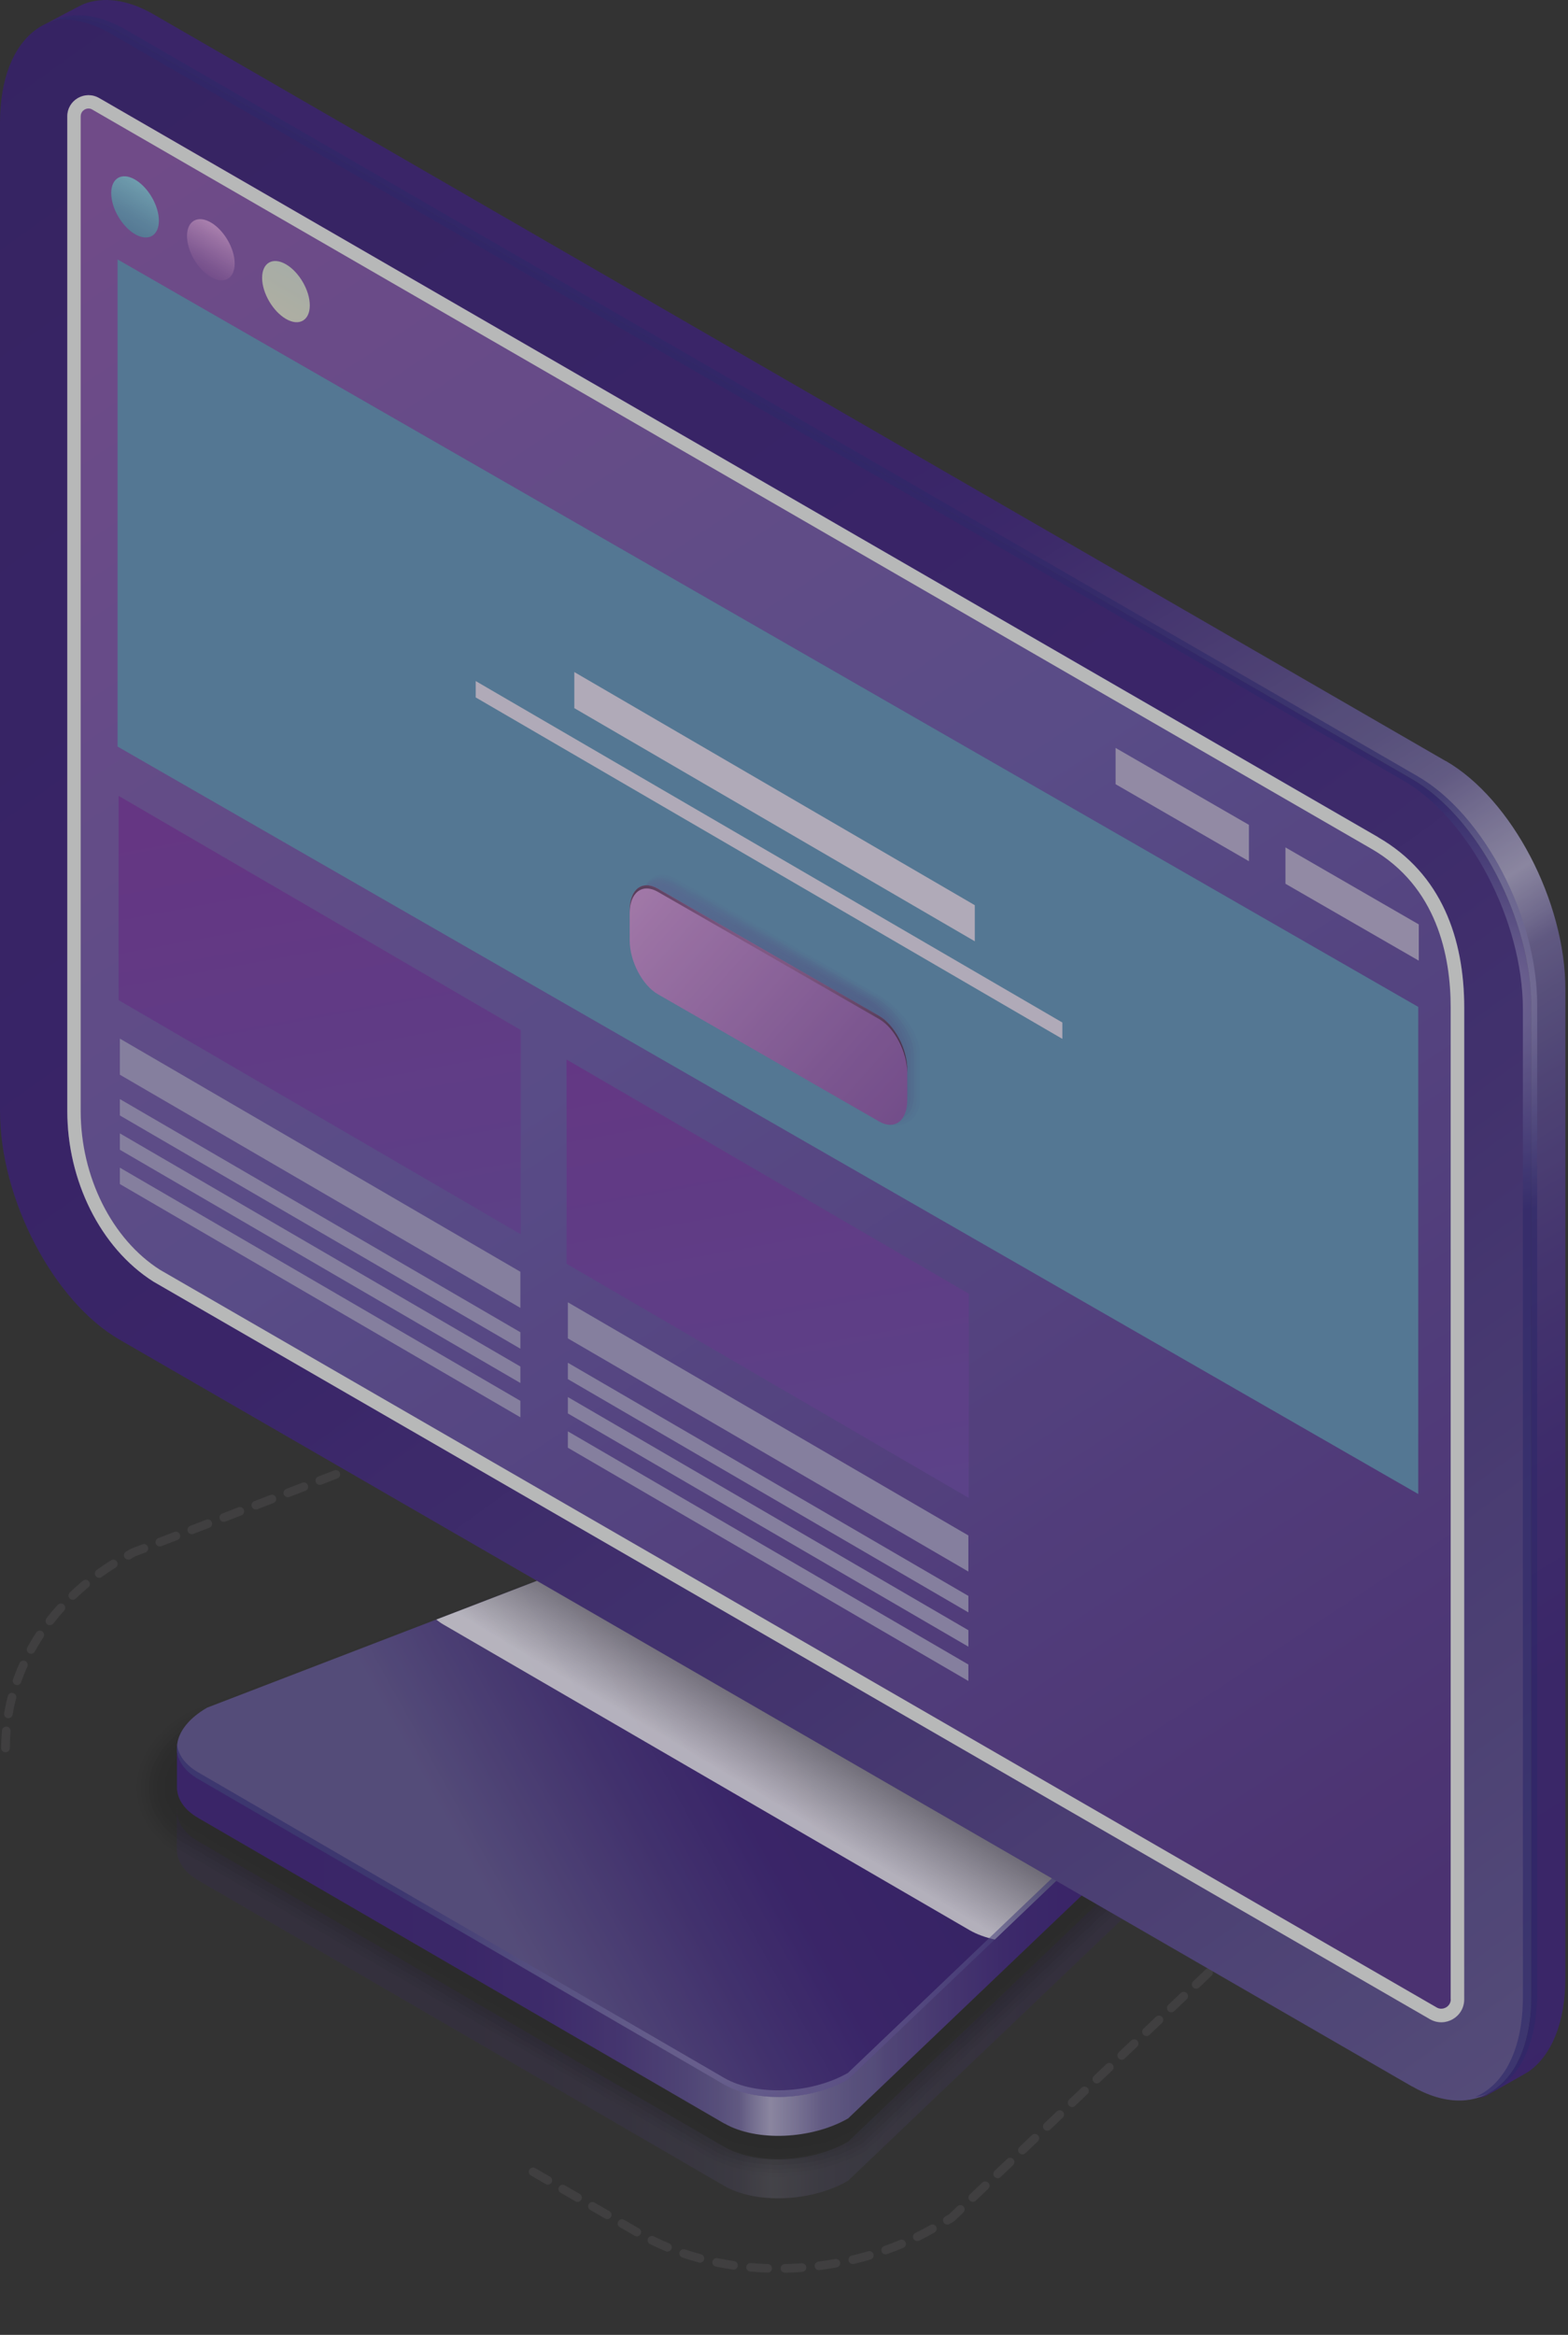 <svg width="428" height="637" viewBox="0 0 428 637" fill="none" xmlns="http://www.w3.org/2000/svg">
<rect x="0" y="0" width="428" height="637" fill="#333333" stroke="none"/>
<g opacity="0.76">
<g style="mix-blend-mode:screen" opacity="0.1">
<path d="M214.242 620.024C213.61 620.024 213.096 619.51 213.072 618.878C213.072 618.223 213.564 617.708 214.219 617.685C215.764 617.661 217.285 617.568 218.83 617.474C219.461 617.428 220.023 617.919 220.093 618.55C220.14 619.205 219.649 619.744 219.017 619.814C217.449 619.931 215.857 620.001 214.266 620.048L214.242 620.024ZM209.562 620.001H209.515C207.923 619.954 206.332 619.861 204.764 619.72C204.108 619.673 203.64 619.088 203.71 618.457C203.757 617.802 204.366 617.357 204.974 617.404C206.496 617.544 208.04 617.638 209.585 617.685C210.24 617.685 210.732 618.246 210.708 618.901C210.708 619.533 210.17 620.024 209.538 620.024L209.562 620.001ZM223.557 619.346C222.972 619.346 222.481 618.925 222.387 618.316C222.293 617.685 222.761 617.1 223.393 617.006C224.915 616.819 226.436 616.585 227.957 616.305C228.589 616.211 229.198 616.609 229.315 617.24C229.432 617.872 229.01 618.48 228.378 618.597C226.834 618.878 225.266 619.112 223.698 619.322C223.651 619.322 223.604 619.322 223.557 619.322V619.346ZM200.223 619.182C200.223 619.182 200.106 619.182 200.059 619.182C198.491 618.948 196.923 618.667 195.379 618.363C194.747 618.223 194.325 617.615 194.466 616.983C194.606 616.351 195.238 615.93 195.847 616.071C197.345 616.375 198.866 616.655 200.387 616.866C201.019 616.96 201.464 617.544 201.37 618.2C201.276 618.784 200.785 619.205 200.223 619.205V619.182ZM232.778 617.685C232.24 617.685 231.772 617.311 231.632 616.773C231.491 616.141 231.866 615.509 232.498 615.369C233.995 615.018 235.493 614.62 236.968 614.199C237.576 614.012 238.232 614.363 238.419 614.995C238.606 615.603 238.255 616.258 237.623 616.445C236.102 616.889 234.581 617.287 233.036 617.661C232.942 617.661 232.849 617.685 232.778 617.685ZM191.072 617.311C191.072 617.311 190.862 617.311 190.768 617.264C189.223 616.843 187.702 616.375 186.228 615.884C185.619 615.673 185.291 615.018 185.502 614.41C185.713 613.801 186.368 613.474 186.976 613.684C188.428 614.176 189.902 614.62 191.376 615.018C192.008 615.182 192.359 615.837 192.196 616.445C192.055 616.96 191.587 617.311 191.072 617.311ZM241.742 615.041C241.251 615.041 240.806 614.737 240.642 614.269C240.432 613.661 240.736 612.983 241.344 612.772C242.795 612.257 244.247 611.696 245.651 611.111C246.236 610.854 246.938 611.134 247.172 611.743C247.429 612.328 247.149 613.029 246.54 613.263C245.089 613.872 243.615 614.433 242.117 614.971C241.976 615.018 241.859 615.041 241.719 615.041H241.742ZM182.202 614.293C182.062 614.293 181.898 614.269 181.757 614.199C180.283 613.591 178.832 612.936 177.428 612.234C176.842 611.953 176.608 611.251 176.889 610.667C177.17 610.082 177.896 609.848 178.457 610.128C179.815 610.807 181.219 611.439 182.647 612.023C183.232 612.281 183.536 612.959 183.279 613.544C183.091 613.989 182.647 614.269 182.202 614.269V614.293ZM250.378 611.415C249.957 611.415 249.536 611.181 249.325 610.76C249.044 610.175 249.278 609.473 249.864 609.193C251.244 608.514 252.602 607.789 253.936 607.04C254.498 606.713 255.2 606.924 255.527 607.485C255.855 608.046 255.644 608.748 255.083 609.076C253.725 609.848 252.321 610.596 250.893 611.298C250.729 611.368 250.542 611.415 250.378 611.415ZM173.823 610.128C173.613 610.128 173.425 610.082 173.238 609.965L169.189 607.625C168.628 607.298 168.44 606.573 168.768 606.034C169.096 605.473 169.821 605.286 170.36 605.613L174.408 607.953C174.97 608.28 175.157 609.006 174.83 609.544C174.619 609.918 174.221 610.128 173.823 610.128ZM258.57 606.9C258.172 606.9 257.774 606.69 257.564 606.315C257.236 605.754 257.423 605.052 257.985 604.724L259.038 604.116L261.332 601.917C261.8 601.473 262.549 601.496 262.993 601.964C263.438 602.432 263.415 603.18 262.946 603.625L260.536 605.918C260.536 605.918 260.395 606.035 260.325 606.081L259.155 606.76C258.968 606.853 258.757 606.923 258.57 606.923V606.9ZM165.749 605.426C165.538 605.426 165.351 605.379 165.164 605.263L161.115 602.923C160.553 602.596 160.366 601.87 160.694 601.332C161.021 600.771 161.747 600.584 162.285 600.911L166.334 603.251C166.896 603.578 167.083 604.303 166.755 604.841C166.545 605.216 166.147 605.426 165.749 605.426ZM157.651 600.724C157.44 600.724 157.253 600.677 157.066 600.56L153.017 598.221C152.455 597.893 152.268 597.168 152.596 596.63C152.923 596.069 153.649 595.881 154.187 596.209L158.236 598.548C158.798 598.876 158.985 599.601 158.657 600.139C158.447 600.513 158.049 600.724 157.651 600.724ZM265.521 600.701C265.217 600.701 264.912 600.584 264.678 600.35C264.234 599.882 264.257 599.133 264.725 598.689L268.119 595.46C268.587 595.016 269.336 595.039 269.78 595.507C270.225 595.975 270.202 596.724 269.734 597.168L266.34 600.397C266.106 600.607 265.825 600.724 265.521 600.724V600.701ZM149.553 596.022C149.343 596.022 149.155 595.975 148.968 595.858L144.919 593.519C144.357 593.191 144.17 592.466 144.498 591.928C144.826 591.366 145.551 591.179 146.089 591.507L150.138 593.846C150.7 594.174 150.887 594.899 150.56 595.437C150.349 595.811 149.951 596.022 149.553 596.022ZM272.308 594.244C272.004 594.244 271.7 594.127 271.466 593.893C271.021 593.425 271.044 592.676 271.512 592.232L274.906 589.003C275.374 588.559 276.123 588.582 276.568 589.05C277.012 589.518 276.989 590.267 276.521 590.711L273.127 593.94C272.893 594.15 272.612 594.267 272.308 594.267V594.244ZM279.072 587.764C278.768 587.764 278.463 587.647 278.229 587.389C277.785 586.921 277.808 586.173 278.276 585.728L281.67 582.5C282.138 582.055 282.887 582.079 283.331 582.547C283.776 583.015 283.753 583.763 283.285 584.208L279.891 587.436C279.657 587.647 279.376 587.764 279.095 587.764H279.072ZM285.859 581.307C285.555 581.307 285.251 581.19 285.017 580.932C284.572 580.465 284.595 579.716 285.063 579.271L288.457 576.043C288.925 575.599 289.674 575.622 290.119 576.09C290.563 576.558 290.54 577.306 290.072 577.751L286.678 580.979C286.444 581.19 286.163 581.307 285.883 581.307H285.859ZM292.623 574.85C292.319 574.85 292.014 574.733 291.78 574.476C291.336 574.008 291.359 573.259 291.827 572.815L295.221 569.586C295.689 569.142 296.438 569.165 296.883 569.633C297.327 570.101 297.304 570.85 296.836 571.294L293.442 574.522C293.208 574.733 292.927 574.85 292.646 574.85H292.623ZM299.387 568.393C299.083 568.393 298.778 568.276 298.544 568.019C298.1 567.551 298.123 566.802 298.591 566.358L301.985 563.129C302.453 562.685 303.202 562.708 303.646 563.176C304.091 563.644 304.068 564.393 303.6 564.837L300.206 568.066C299.972 568.276 299.691 568.393 299.41 568.393H299.387ZM306.174 561.936C305.87 561.936 305.566 561.819 305.331 561.562C304.887 561.094 304.91 560.346 305.378 559.901L308.772 556.673C309.24 556.228 309.989 556.252 310.434 556.719C310.878 557.187 310.855 557.936 310.387 558.38L306.993 561.609C306.759 561.819 306.478 561.936 306.197 561.936H306.174ZM312.938 555.479C312.634 555.479 312.329 555.363 312.095 555.105C311.651 554.637 311.674 553.889 312.142 553.444L315.536 550.216C316.004 549.771 316.753 549.795 317.197 550.263C317.642 550.73 317.619 551.479 317.151 551.924L313.757 555.152C313.523 555.363 313.242 555.479 312.961 555.479H312.938ZM319.702 548.999C319.397 548.999 319.093 548.882 318.859 548.625C318.414 548.157 318.438 547.408 318.906 546.964L322.299 543.736C322.768 543.291 323.516 543.314 323.961 543.782C324.406 544.25 324.382 544.999 323.914 545.443L320.521 548.672C320.287 548.882 320.006 548.999 319.725 548.999H319.702ZM326.489 542.542C326.185 542.542 325.88 542.425 325.646 542.192C325.202 541.724 325.225 540.975 325.693 540.531L329.087 537.302C329.555 536.858 330.304 536.881 330.748 537.349C331.193 537.817 331.17 538.565 330.702 539.01L327.308 542.238C327.074 542.449 326.793 542.566 326.489 542.566V542.542ZM333.253 536.086C332.948 536.086 332.644 535.969 332.41 535.735C331.965 535.267 331.989 534.518 332.457 534.074L335.85 530.845C336.319 530.401 337.068 530.424 337.512 530.892C337.957 531.36 337.933 532.109 337.465 532.553L334.072 535.782C333.838 535.992 333.557 536.109 333.253 536.109V536.086ZM340.063 529.676C339.712 529.676 339.338 529.512 339.127 529.184C338.753 528.67 338.87 527.921 339.385 527.547C340.625 526.658 341.842 525.699 343.012 524.716C343.504 524.295 344.253 524.365 344.65 524.856C345.072 525.348 345.002 526.096 344.51 526.494C343.293 527.5 342.029 528.483 340.765 529.418C340.555 529.559 340.321 529.652 340.087 529.652L340.063 529.676ZM347.225 523.663C346.921 523.663 346.616 523.546 346.382 523.312C345.938 522.844 345.938 522.096 346.406 521.651C347.506 520.575 348.582 519.476 349.589 518.353C350.033 517.862 350.759 517.838 351.25 518.259C351.742 518.68 351.765 519.429 351.344 519.92C350.291 521.09 349.191 522.236 348.044 523.336C347.81 523.546 347.529 523.663 347.225 523.663ZM353.474 516.715C353.216 516.715 352.982 516.645 352.772 516.481C352.257 516.084 352.163 515.358 352.561 514.844C353.497 513.627 354.387 512.364 355.229 511.101C355.58 510.562 356.306 510.422 356.844 510.773C357.382 511.124 357.523 511.849 357.172 512.387C356.306 513.697 355.393 515.007 354.41 516.271C354.176 516.575 353.825 516.739 353.474 516.739V516.715ZM358.599 508.901C358.412 508.901 358.225 508.855 358.038 508.761C357.476 508.457 357.265 507.732 357.57 507.17C358.295 505.837 358.974 504.457 359.606 503.053C359.863 502.468 360.565 502.211 361.15 502.468C361.735 502.725 362.016 503.427 361.735 504.012C361.08 505.463 360.378 506.89 359.606 508.293C359.395 508.691 358.997 508.901 358.576 508.901H358.599ZM362.391 500.363C362.274 500.363 362.133 500.363 361.993 500.292C361.384 500.082 361.057 499.403 361.267 498.795C361.759 497.368 362.204 495.894 362.601 494.42C362.765 493.789 363.397 493.414 364.029 493.578C364.661 493.742 365.036 494.374 364.872 495.005C364.474 496.549 364.006 498.093 363.491 499.567C363.327 500.058 362.859 500.339 362.391 500.339V500.363ZM364.731 491.309C364.731 491.309 364.591 491.309 364.544 491.309C363.912 491.192 363.467 490.607 363.584 489.952C363.842 488.455 364.029 486.934 364.146 485.414C364.193 484.782 364.778 484.291 365.41 484.338C366.065 484.384 366.533 484.946 366.487 485.601C366.37 487.192 366.159 488.782 365.901 490.35C365.808 490.911 365.316 491.332 364.755 491.332L364.731 491.309ZM365.504 481.998C364.848 481.998 364.333 481.483 364.333 480.828C364.333 479.284 364.263 477.74 364.123 476.243C364.076 475.611 364.544 475.027 365.176 474.98C365.761 474.933 366.393 475.401 366.44 476.033C366.58 477.6 366.65 479.191 366.65 480.805C366.65 481.46 366.135 481.975 365.48 481.975L365.504 481.998ZM1.498 478.068C0.843 478.068 0.328 477.553 0.328 476.898C0.328 475.307 0.398 473.693 0.539 472.126C0.586 471.471 1.194 471.026 1.803 471.05C2.434 471.096 2.926 471.681 2.879 472.313C2.762 473.81 2.692 475.354 2.692 476.898C2.692 477.553 2.177 478.068 1.522 478.068H1.498ZM364.661 472.687C364.099 472.687 363.608 472.289 363.514 471.728C363.257 470.231 362.929 468.734 362.531 467.26C362.367 466.628 362.742 465.996 363.35 465.833C363.982 465.669 364.614 466.043 364.778 466.651C365.176 468.195 365.527 469.763 365.808 471.33C365.925 471.962 365.504 472.57 364.848 472.687C364.778 472.687 364.708 472.687 364.638 472.687H364.661ZM2.294 468.757C2.294 468.757 2.154 468.757 2.083 468.757C1.452 468.64 1.007 468.032 1.124 467.4C1.405 465.833 1.732 464.265 2.13 462.721C2.294 462.09 2.926 461.715 3.558 461.879C4.19 462.043 4.564 462.674 4.4 463.306C4.003 464.78 3.698 466.277 3.441 467.774C3.347 468.336 2.856 468.757 2.294 468.757ZM362.25 463.657C361.782 463.657 361.314 463.353 361.15 462.885C360.635 461.458 360.05 460.031 359.418 458.651C359.138 458.066 359.418 457.364 360.004 457.107C360.589 456.826 361.291 457.107 361.548 457.691C362.204 459.142 362.812 460.616 363.35 462.113C363.561 462.721 363.257 463.4 362.648 463.61C362.508 463.657 362.391 463.68 362.25 463.68V463.657ZM4.658 459.727C4.517 459.727 4.4 459.727 4.26 459.657C3.651 459.446 3.324 458.768 3.558 458.159C4.096 456.662 4.681 455.188 5.337 453.738C5.594 453.153 6.296 452.872 6.881 453.153C7.466 453.41 7.724 454.112 7.466 454.697C6.835 456.077 6.273 457.528 5.758 458.955C5.594 459.446 5.126 459.727 4.658 459.727ZM358.342 455.165C357.944 455.165 357.546 454.954 357.336 454.58C356.587 453.27 355.767 451.96 354.902 450.697C354.527 450.158 354.667 449.433 355.206 449.059C355.744 448.708 356.47 448.825 356.844 449.363C357.757 450.697 358.599 452.053 359.372 453.41C359.699 453.972 359.489 454.674 358.927 455.001C358.74 455.118 358.553 455.165 358.342 455.165ZM8.473 451.188C8.286 451.188 8.098 451.141 7.911 451.047C7.349 450.743 7.139 450.018 7.443 449.457C8.192 448.1 9.011 446.72 9.9 445.386C10.252 444.848 10.977 444.684 11.515 445.059C12.054 445.409 12.194 446.135 11.843 446.673C11 447.959 10.205 449.293 9.479 450.603C9.269 451.001 8.871 451.211 8.449 451.211L8.473 451.188ZM353.076 447.445C352.725 447.445 352.397 447.304 352.163 447C351.227 445.831 350.197 444.684 349.144 443.561C348.699 443.093 348.723 442.345 349.191 441.9C349.659 441.456 350.384 441.479 350.853 441.947C351.953 443.117 353.029 444.31 354.012 445.526C354.41 446.018 354.34 446.766 353.848 447.164C353.638 447.351 353.38 447.421 353.123 447.421L353.076 447.445ZM13.622 443.398C13.364 443.398 13.107 443.327 12.896 443.14C12.381 442.743 12.288 442.017 12.685 441.503C13.645 440.239 14.675 439.023 15.752 437.853C16.196 437.385 16.922 437.338 17.413 437.76C17.905 438.181 17.928 438.929 17.507 439.421C16.477 440.543 15.494 441.737 14.558 442.93C14.324 443.234 13.973 443.374 13.645 443.374L13.622 443.398ZM346.616 440.684C346.336 440.684 346.055 440.59 345.844 440.38C344.721 439.374 343.527 438.391 342.31 437.455C341.795 437.058 341.702 436.332 342.099 435.818C342.497 435.303 343.223 435.21 343.738 435.607C345.002 436.59 346.242 437.596 347.412 438.649C347.904 439.07 347.927 439.818 347.506 440.31C347.272 440.567 346.944 440.707 346.64 440.707L346.616 440.684ZM19.871 436.449C19.566 436.449 19.262 436.332 19.028 436.099C18.583 435.631 18.607 434.882 19.075 434.438C20.222 433.338 21.415 432.285 22.632 431.256C23.124 430.858 23.873 430.905 24.271 431.42C24.692 431.911 24.622 432.66 24.107 433.057C22.937 434.04 21.766 435.069 20.69 436.122C20.456 436.332 20.175 436.449 19.871 436.449ZM339.197 434.999C338.987 434.999 338.753 434.929 338.565 434.812C337.676 434.227 336.763 433.666 335.85 433.127L334.61 432.402C334.048 432.075 333.861 431.349 334.189 430.811C334.516 430.25 335.242 430.063 335.78 430.39L337.021 431.116C337.98 431.677 338.916 432.262 339.829 432.847C340.367 433.198 340.531 433.923 340.18 434.461C339.946 434.812 339.572 434.999 339.197 434.999ZM27.079 430.461C26.705 430.461 26.354 430.297 26.119 429.969C25.745 429.455 25.862 428.706 26.377 428.332C27.641 427.419 28.975 426.53 30.309 425.688C30.847 425.337 31.573 425.501 31.924 426.062C32.275 426.6 32.111 427.326 31.549 427.677C30.239 428.495 28.975 429.361 27.734 430.25C27.524 430.39 27.29 430.461 27.056 430.461H27.079ZM331.146 430.203C330.936 430.203 330.748 430.156 330.561 430.039L326.512 427.677C325.951 427.349 325.763 426.624 326.091 426.086C326.419 425.524 327.144 425.337 327.682 425.665L331.731 428.028C332.293 428.355 332.48 429.08 332.153 429.618C331.942 429.993 331.544 430.203 331.146 430.203ZM323.072 425.478C322.861 425.478 322.674 425.431 322.487 425.314L318.438 422.951C317.876 422.623 317.689 421.898 318.016 421.36C318.344 420.799 319.07 420.612 319.608 420.939L323.657 423.302C324.219 423.629 324.406 424.355 324.078 424.893C323.868 425.267 323.47 425.478 323.072 425.478ZM34.99 425.478C34.592 425.478 34.194 425.267 33.983 424.893C33.656 424.331 33.843 423.629 34.405 423.302L35.762 422.53L38.851 421.337C39.46 421.103 40.139 421.407 40.373 422.015C40.607 422.623 40.303 423.302 39.694 423.536L36.768 424.659L35.598 425.361C35.411 425.478 35.224 425.524 35.013 425.524L34.99 425.478ZM43.626 421.898C43.158 421.898 42.713 421.617 42.526 421.15C42.292 420.541 42.596 419.863 43.205 419.629L47.581 417.945C48.19 417.711 48.868 418.015 49.102 418.623C49.337 419.231 49.032 419.91 48.424 420.144L44.047 421.828C43.907 421.875 43.766 421.898 43.626 421.898ZM314.997 420.752C314.787 420.752 314.599 420.705 314.412 420.588L310.363 418.225C309.802 417.898 309.614 417.173 309.942 416.634C310.27 416.073 310.995 415.886 311.534 416.213L315.582 418.576C316.144 418.904 316.331 419.629 316.004 420.167C315.793 420.541 315.395 420.752 314.997 420.752ZM52.356 418.553C51.888 418.553 51.443 418.272 51.256 417.804C51.022 417.196 51.326 416.518 51.934 416.284L56.311 414.599C56.919 414.365 57.598 414.669 57.832 415.278C58.066 415.886 57.762 416.564 57.154 416.798L52.777 418.483C52.636 418.529 52.496 418.553 52.356 418.553ZM306.923 416.026C306.712 416.026 306.525 415.979 306.338 415.862L302.289 413.5C301.727 413.172 301.54 412.447 301.868 411.909C302.195 411.347 302.921 411.16 303.459 411.488L307.508 413.851C308.07 414.178 308.257 414.903 307.929 415.441C307.719 415.816 307.321 416.026 306.923 416.026ZM61.085 415.184C60.617 415.184 60.173 414.903 59.985 414.435C59.751 413.827 60.056 413.149 60.664 412.915L65.041 411.23C65.649 410.996 66.328 411.301 66.562 411.909C66.796 412.517 66.492 413.196 65.883 413.429L61.507 415.114C61.366 415.161 61.226 415.184 61.085 415.184ZM69.838 411.815C69.371 411.815 68.926 411.535 68.739 411.067C68.504 410.458 68.809 409.78 69.417 409.546L73.794 407.862C74.402 407.628 75.081 407.932 75.315 408.54C75.549 409.148 75.245 409.827 74.636 410.061L70.26 411.745C70.119 411.792 69.979 411.815 69.838 411.815ZM298.848 411.301C298.638 411.301 298.451 411.254 298.263 411.137L294.214 408.774C293.653 408.446 293.465 407.721 293.793 407.183C294.121 406.622 294.823 406.435 295.385 406.762L299.434 409.125C299.995 409.452 300.183 410.178 299.855 410.716C299.644 411.09 299.246 411.301 298.848 411.301ZM78.568 408.47C78.1 408.47 77.656 408.189 77.468 407.721C77.234 407.113 77.538 406.435 78.147 406.201L82.524 404.516C83.132 404.282 83.811 404.586 84.045 405.195C84.279 405.803 83.975 406.481 83.366 406.715L78.99 408.4C78.849 408.447 78.709 408.47 78.568 408.47ZM290.751 406.575C290.54 406.575 290.353 406.528 290.166 406.411L286.117 404.048C285.555 403.721 285.368 402.996 285.695 402.458C286.023 401.896 286.748 401.709 287.287 402.036L291.336 404.399C291.897 404.727 292.085 405.452 291.757 405.99C291.546 406.364 291.148 406.575 290.751 406.575ZM87.298 405.101C86.83 405.101 86.385 404.82 86.198 404.352C85.964 403.744 86.268 403.066 86.877 402.832L91.253 401.147C91.862 400.914 92.541 401.218 92.775 401.826C93.009 402.434 92.704 403.113 92.096 403.347L87.719 405.031C87.579 405.078 87.439 405.101 87.298 405.101ZM282.676 401.826C282.466 401.826 282.278 401.779 282.091 401.662L278.042 399.299C277.48 398.972 277.293 398.247 277.621 397.709C277.949 397.147 278.651 396.96 279.212 397.287L283.261 399.65C283.823 399.978 284.01 400.703 283.683 401.241C283.472 401.615 283.074 401.826 282.676 401.826ZM96.051 401.732C95.583 401.732 95.138 401.452 94.951 400.984C94.717 400.375 95.022 399.697 95.63 399.463L100.007 397.779C100.615 397.545 101.294 397.849 101.528 398.457C101.762 399.065 101.458 399.744 100.849 399.978L96.472 401.662C96.332 401.709 96.192 401.732 96.051 401.732ZM104.781 398.387C104.313 398.387 103.868 398.106 103.681 397.638C103.447 397.03 103.751 396.352 104.36 396.118L108.736 394.433C109.345 394.199 110.024 394.504 110.258 395.112C110.492 395.72 110.187 396.398 109.579 396.632L105.202 398.317C105.062 398.364 104.921 398.387 104.781 398.387ZM274.602 397.1C274.391 397.1 274.204 397.053 274.017 396.937L269.968 394.574C269.406 394.246 269.219 393.521 269.546 392.983C269.874 392.421 270.6 392.234 271.138 392.562L275.187 394.925C275.749 395.252 275.936 395.977 275.608 396.515C275.397 396.89 275 397.1 274.602 397.1ZM113.511 395.018C113.043 395.018 112.598 394.737 112.411 394.27C112.177 393.661 112.481 392.983 113.089 392.749L117.466 391.065C118.075 390.831 118.753 391.135 118.987 391.743C119.221 392.351 118.917 393.03 118.309 393.264L113.932 394.948C113.792 394.995 113.651 395.018 113.511 395.018ZM266.527 392.375C266.317 392.375 266.129 392.328 265.942 392.211L261.893 389.848C261.332 389.521 261.144 388.795 261.472 388.257C261.8 387.696 262.502 387.509 263.064 387.836L267.112 390.199C267.674 390.526 267.861 391.252 267.534 391.79C267.323 392.164 266.925 392.375 266.527 392.375ZM122.264 391.673C121.796 391.673 121.351 391.392 121.164 390.924C120.93 390.316 121.234 389.638 121.843 389.404L126.219 387.719C126.828 387.485 127.506 387.789 127.741 388.398C127.975 389.006 127.67 389.684 127.062 389.918L122.685 391.603C122.545 391.649 122.404 391.673 122.264 391.673ZM130.994 388.304C130.526 388.304 130.081 388.023 129.894 387.555C129.66 386.947 129.964 386.269 130.572 386.035L134.949 384.35C135.557 384.116 136.236 384.421 136.47 385.029C136.704 385.637 136.4 386.316 135.792 386.549L131.415 388.234C131.275 388.281 131.134 388.304 130.994 388.304ZM258.453 387.649C258.242 387.649 258.055 387.602 257.868 387.485L253.819 385.122C253.257 384.795 253.07 384.07 253.398 383.532C253.725 382.97 254.451 382.783 254.989 383.11L259.038 385.473C259.6 385.801 259.787 386.526 259.459 387.064C259.249 387.438 258.851 387.649 258.453 387.649ZM139.723 384.935C139.255 384.935 138.811 384.655 138.623 384.187C138.389 383.578 138.694 382.9 139.302 382.666L143.679 380.982C144.287 380.748 144.966 381.052 145.2 381.66C145.434 382.268 145.13 382.947 144.521 383.181L140.145 384.865C140.004 384.912 139.864 384.935 139.723 384.935ZM250.378 382.9C250.168 382.9 249.981 382.853 249.793 382.736L245.744 380.373C245.183 380.046 244.995 379.321 245.323 378.783C245.651 378.221 246.353 378.034 246.915 378.361L250.964 380.724C251.525 381.052 251.712 381.777 251.385 382.315C251.174 382.689 250.776 382.9 250.378 382.9ZM148.477 381.59C148.009 381.59 147.564 381.309 147.377 380.841C147.143 380.233 147.447 379.555 148.055 379.321L152.432 377.636C153.04 377.402 153.719 377.706 153.953 378.315C154.187 378.923 153.883 379.601 153.274 379.835L148.898 381.52C148.757 381.566 148.617 381.59 148.477 381.59ZM157.206 378.221C156.738 378.221 156.294 377.94 156.106 377.473C155.872 376.864 156.177 376.186 156.785 375.952L161.162 374.267C161.77 374.034 162.449 374.338 162.683 374.946C162.917 375.554 162.613 376.233 162.004 376.467L157.628 378.151C157.487 378.198 157.347 378.221 157.206 378.221ZM242.304 378.174C242.093 378.174 241.906 378.128 241.719 378.011L239.144 376.513C238.676 376.233 238.185 375.975 237.693 375.695C237.132 375.39 236.921 374.665 237.225 374.104C237.53 373.542 238.255 373.332 238.817 373.636C239.332 373.917 239.823 374.197 240.338 374.478L242.912 375.975C243.474 376.303 243.661 377.028 243.334 377.566C243.123 377.94 242.725 378.151 242.327 378.151L242.304 378.174ZM165.843 374.665C165.398 374.665 164.977 374.408 164.766 373.987C164.508 373.402 164.766 372.7 165.351 372.443C166.779 371.788 168.253 371.179 169.728 370.618C170.336 370.384 171.015 370.688 171.249 371.296C171.483 371.905 171.179 372.583 170.57 372.817C169.119 373.378 167.715 373.963 166.311 374.595C166.147 374.665 165.983 374.689 165.819 374.689L165.843 374.665ZM234.042 373.753C233.878 373.753 233.715 373.729 233.551 373.659C232.17 373.028 230.742 372.443 229.291 371.905C228.683 371.671 228.378 370.992 228.613 370.407C228.847 369.799 229.502 369.495 230.11 369.729C231.608 370.29 233.083 370.899 234.51 371.554C235.095 371.834 235.353 372.513 235.095 373.098C234.908 373.519 234.464 373.776 234.042 373.776V373.753ZM174.572 371.296C174.081 371.296 173.613 370.992 173.449 370.478C173.262 369.869 173.589 369.214 174.198 369.004C175.696 368.512 177.217 368.068 178.738 367.67C179.37 367.507 180.002 367.881 180.166 368.512C180.33 369.144 179.955 369.776 179.323 369.94C177.825 370.337 176.351 370.758 174.9 371.226C174.783 371.273 174.666 371.273 174.549 371.273L174.572 371.296ZM225.289 370.454C225.289 370.454 225.055 370.454 224.938 370.407C223.487 369.963 221.989 369.565 220.491 369.191C219.859 369.051 219.485 368.419 219.625 367.787C219.766 367.156 220.398 366.758 221.03 366.922C222.574 367.296 224.119 367.694 225.617 368.162C226.225 368.349 226.576 369.004 226.389 369.612C226.225 370.127 225.781 370.431 225.266 370.431L225.289 370.454ZM183.63 368.91C183.091 368.91 182.6 368.536 182.483 367.974C182.342 367.343 182.764 366.711 183.396 366.594C184.94 366.267 186.485 365.986 188.053 365.752C188.708 365.658 189.293 366.103 189.387 366.735C189.481 367.366 189.036 367.974 188.404 368.068C186.883 368.302 185.362 368.583 183.864 368.887C183.794 368.887 183.7 368.91 183.63 368.91ZM216.208 368.279C216.208 368.279 216.068 368.279 215.998 368.279C214.5 368.021 212.979 367.787 211.434 367.624C210.802 367.553 210.334 366.968 210.404 366.313C210.474 365.682 211.036 365.237 211.715 365.284C213.306 365.471 214.874 365.705 216.419 365.962C217.051 366.079 217.472 366.688 217.378 367.319C217.285 367.881 216.793 368.279 216.232 368.279H216.208ZM192.874 367.483C192.289 367.483 191.774 367.039 191.704 366.43C191.634 365.799 192.102 365.214 192.757 365.144C194.325 364.98 195.893 364.863 197.485 364.793C198.187 364.723 198.679 365.261 198.702 365.892C198.725 366.547 198.234 367.085 197.602 367.109C196.057 367.179 194.536 367.296 192.991 367.46C192.945 367.46 192.921 367.46 192.874 367.46V367.483ZM206.893 367.202C206.893 367.202 206.847 367.202 206.823 367.202C205.302 367.109 203.757 367.062 202.213 367.039C201.557 367.039 201.042 366.501 201.042 365.869C201.042 365.214 201.581 364.699 202.213 364.699C203.804 364.699 205.396 364.769 206.964 364.863C207.619 364.91 208.11 365.448 208.064 366.103C208.017 366.735 207.502 367.202 206.893 367.202Z" fill="#DCD9E3"/>
</g>
<path opacity="0.2" d="M318.647 498.001C318.647 501.838 315.862 505.861 310.409 509.02L231.467 584.326C221.473 590.081 206.378 590.712 197.718 585.729L54.11 502.352C49.92 499.943 48.048 496.644 48.329 493.252C48.306 493.416 48.282 493.603 48.282 493.837C48.282 493.93 48.282 504.575 48.282 504.692C48.352 507.803 50.272 510.774 54.11 512.997L197.718 596.374C206.378 601.357 221.473 600.749 231.467 594.97L310.409 519.664C315.956 516.459 318.741 512.365 318.671 508.482C318.671 507.827 318.764 500.691 318.671 498.001H318.647Z" fill="url(#paint0_linear_1294_2993)"/>
<g opacity="0.2">
<path opacity="0.09" d="M51.068 467.237L177.099 418.787C184.191 414.693 193.131 412.494 202.095 412.588C205.957 412.635 209.608 413.149 213.001 413.991C216.395 414.834 219.952 416.354 222.574 417.852L315.769 472.43C315.769 472.43 318.484 474.021 318.531 474.091C325.903 478.513 329.273 485.414 328.875 492.877C328.478 500.34 322.72 508.972 314.458 513.745L236.944 587.694C229.969 591.718 221.263 593.917 212.44 593.917C204.763 593.917 197.765 592.256 192.242 589.074L48.634 505.697C41.378 501.509 37.283 494.959 37.33 487.683C37.376 479.729 42.361 472.29 51.068 467.26V467.237Z" fill="black"/>
<path opacity="0.18" d="M51.63 468.197L177.661 419.747C184.729 415.677 193.693 413.524 202.54 413.711C206.378 413.805 210.006 414.413 213.329 415.279C216.208 416.027 220.421 417.899 222.784 419.256L315.488 473.531C315.652 473.624 318.11 475.075 318.227 475.192C325.459 479.683 327.846 486.538 327.027 493.86C326.278 500.691 319.912 509.838 312.493 514.12L236.406 586.712C229.618 590.642 221.099 592.771 212.51 592.795C205.021 592.795 198.163 591.204 192.804 588.116L49.196 504.739C42.245 500.738 38.359 494.468 38.43 487.591C38.5 480.081 43.274 473.016 51.606 468.197H51.63Z" fill="black"/>
<path opacity="0.27" d="M52.167 469.132L178.199 420.683C185.244 416.612 194.231 414.553 202.96 414.811C206.799 414.928 210.38 415.629 213.656 416.542C216.207 417.244 220.911 419.419 222.994 420.612L315.184 474.606C315.441 474.747 317.711 476.104 317.898 476.291C324.966 480.853 326.418 487.59 325.177 494.866C324.171 500.878 317.103 510.727 310.503 514.54L235.843 585.776C229.22 589.613 220.888 591.695 212.533 591.718C205.254 591.741 198.537 590.197 193.318 587.18L49.71 503.802C43.063 499.966 39.389 494.024 39.506 487.52C39.623 480.455 44.163 473.764 52.144 469.155L52.167 469.132Z" fill="black"/>
<path opacity="0.36" d="M52.729 470.091L178.761 421.641C185.782 417.594 194.793 415.582 203.429 415.956C207.244 416.12 210.778 416.915 214.031 417.851C216.254 418.506 221.427 420.986 223.252 422.039L314.926 475.729C315.277 475.939 317.36 477.179 317.618 477.413C324.522 482.045 326.605 489.134 323.375 495.871C323.375 501.205 314.365 511.615 308.584 514.961L235.352 584.816C228.892 588.536 220.771 590.571 212.65 590.618C205.558 590.641 199.005 589.144 193.927 586.22L50.319 502.843C43.953 499.17 40.512 493.555 40.653 487.426C40.793 480.782 45.123 474.489 52.729 470.091Z" fill="black"/>
<path opacity="0.45" d="M53.268 471.05L179.299 422.6C186.274 418.576 195.308 416.634 203.85 417.079C207.642 417.289 211.153 418.178 214.335 419.138C216.231 419.723 221.872 422.53 223.44 423.419L314.599 476.805C315.044 477.062 316.939 478.232 317.267 478.512C324.007 483.215 325.529 490.35 321.503 496.853C321.503 501.439 311.533 512.504 306.571 515.358L234.767 583.857C228.472 587.483 220.538 589.448 212.674 589.495C205.77 589.541 199.38 588.091 194.442 585.237L50.834 501.86C44.772 498.374 41.566 493.064 41.73 487.309C41.917 481.109 46.013 475.19 53.268 471.003V471.05Z" fill="black"/>
<path opacity="0.55" d="M53.806 471.985L179.838 423.536C186.789 419.535 195.846 417.664 204.272 418.202C208.04 418.459 211.504 419.442 214.663 420.448C216.231 420.939 222.363 424.097 223.65 424.846L314.295 477.927C314.81 478.232 316.542 479.308 316.94 479.635C323.516 484.384 324.476 491.59 319.631 497.883C319.631 501.696 308.701 513.417 304.582 515.803L234.206 582.944C228.074 586.477 220.35 588.395 212.721 588.442C206.027 588.489 199.778 587.108 194.98 584.348L51.372 500.971C45.615 497.649 42.619 492.666 42.83 487.285C43.04 481.53 46.925 475.986 53.806 472.009V471.985Z" fill="black"/>
<path opacity="0.64" d="M54.368 472.944L180.399 424.495C187.327 420.494 196.408 418.693 204.716 419.325C208.484 419.629 211.901 420.705 215.014 421.734C216.278 422.155 222.855 425.641 223.884 426.249L314.014 479.027C314.622 479.378 316.167 480.36 316.635 480.758C323.071 485.577 323.469 492.829 317.805 498.889C317.805 501.93 305.939 514.305 302.639 516.2L233.691 581.985C227.723 585.424 220.21 587.272 212.814 587.342C206.308 587.389 200.223 586.079 195.565 583.389L51.957 500.011C46.504 496.853 43.719 492.198 43.953 487.191C44.211 481.881 47.862 476.711 54.368 472.944Z" fill="black"/>
<path opacity="0.73" d="M54.906 473.881L180.938 425.431C187.819 421.454 196.923 419.723 205.138 420.425C208.882 420.752 212.253 421.922 215.319 422.998C216.255 423.326 223.299 427.162 224.095 427.607L313.71 480.104C314.412 480.501 315.769 481.39 316.308 481.858C322.58 486.748 322.416 494.07 315.957 499.872C315.957 502.164 303.131 515.172 300.65 516.599L233.106 581.027C227.301 584.372 219.976 586.15 212.838 586.22C206.542 586.29 200.597 585.004 196.08 582.407L52.472 499.03C47.3 496.059 44.749 491.707 45.03 487.099C45.311 482.233 48.751 477.413 54.906 473.881Z" fill="black"/>
<path opacity="0.82" d="M55.468 474.84L181.5 426.39C188.357 422.437 197.485 420.752 205.583 421.571C209.304 421.945 212.627 423.209 215.67 424.308C216.302 424.542 223.791 428.73 224.329 429.034L313.452 481.226C314.225 481.671 315.418 482.466 316.027 482.981C322.135 487.941 321.41 495.31 314.155 500.878C314.155 502.398 300.369 516.061 298.731 517.02L232.614 580.091C226.997 583.342 219.859 585.074 212.931 585.144C206.823 585.214 201.019 583.997 196.666 581.494L53.057 498.117C48.189 495.31 45.849 491.286 46.153 487.052C46.481 482.607 49.687 478.185 55.468 474.863V474.84Z" fill="black"/>
<path opacity="0.91" d="M56.006 475.776L182.038 427.327C188.872 423.397 198.023 421.782 206.004 422.671C209.725 423.093 212.978 424.449 215.974 425.572C216.278 425.689 224.259 430.251 224.516 430.392L313.125 482.28C313.991 482.771 315.02 483.473 315.652 484.058C321.597 489.088 320.31 496.504 312.235 501.861C312.235 502.633 297.514 516.927 296.671 517.418L231.982 579.132C226.529 582.291 219.601 583.952 212.908 584.045C206.987 584.115 201.346 582.969 197.133 580.536L53.525 497.159C48.962 494.515 46.832 490.819 47.183 486.959C47.534 482.958 50.53 478.911 55.936 475.8L56.006 475.776Z" fill="black"/>
<path d="M197.742 579.576L54.134 496.199C45.474 491.216 46.574 482.49 56.544 476.735L182.576 428.285C192.57 422.53 207.665 421.899 216.325 426.882L312.844 483.402C321.503 488.385 320.403 497.111 310.41 502.866L231.467 578.172C221.474 583.927 206.378 584.559 197.718 579.576H197.742Z" fill="black"/>
</g>
<path d="M197.741 579.366L54.133 495.989C50.272 493.766 48.352 490.795 48.306 487.684C48.306 487.59 48.306 476.946 48.306 476.829C48.376 473.039 51.161 479.613 56.567 476.501L182.599 428.052C192.592 422.297 207.688 421.665 216.348 426.648L312.867 483.169C315.745 484.83 317.852 477.765 318.601 480.01C318.858 480.759 318.694 490.678 318.718 491.45C318.811 495.334 316.003 499.428 310.456 502.633L231.514 577.939C221.52 583.694 206.424 584.326 197.765 579.343L197.741 579.366Z" fill="url(#paint1_linear_1294_2993)"/>
<path d="M197.742 568.721L54.134 485.344C45.474 480.361 46.574 471.635 56.544 465.88L182.576 417.431C192.57 411.676 207.665 411.044 216.325 416.027L312.844 472.548C321.503 477.531 320.403 486.257 310.41 492.012L231.467 567.318C221.474 573.073 206.378 573.704 197.718 568.721H197.742Z" fill="url(#paint2_linear_1294_2993)"/>
<path style="mix-blend-mode:multiply" opacity="0.82" d="M312.843 472.548L216.324 416.027C207.665 411.044 192.569 411.652 182.576 417.431L119.08 441.854C119.665 442.322 120.321 442.79 121.046 443.211L264.654 526.588C266.643 527.735 268.984 528.577 271.512 529.138L310.386 492.035C320.38 486.28 321.456 477.554 312.82 472.571L312.843 472.548Z" fill="url(#paint3_linear_1294_2993)"/>
<path style="mix-blend-mode:screen" opacity="0.6" d="M310.41 490.211L231.467 565.517C221.474 571.272 206.378 571.904 197.718 566.921L54.11 483.543C50.529 481.461 48.634 478.748 48.33 475.894C47.885 479.426 49.757 482.865 54.11 485.368L197.718 568.745C206.378 573.728 221.474 573.12 231.467 567.342L310.41 492.036C316.261 488.667 319.022 484.292 318.601 480.222C318.156 483.731 315.395 487.357 310.41 490.234V490.211Z" fill="url(#paint4_radial_1294_2993)"/>
<path d="M385.35 569.189L32.649 365.495C14.628 355.084 0 327.175 0 303.149V33.507C0 9.481 14.628 -1.561 32.649 8.826L385.35 212.52C403.371 222.93 417.999 250.84 417.999 274.865V544.484C417.999 568.51 403.371 579.552 385.35 569.165V569.189Z" fill="url(#paint5_linear_1294_2993)"/>
<path d="M389.562 550.427L41.846 349.61C27.336 340.393 18.372 321.982 18.372 303.126V31.729C18.372 27.261 23.24 24.5 27.078 26.746C27.523 27.003 27.874 27.214 28.108 27.331L376.199 228.381C393.471 238.324 399.673 256.01 399.673 274.866V545.397C399.673 550.193 394.501 553.187 390.335 550.824C390.007 550.637 389.75 550.497 389.562 550.38V550.427Z" fill="url(#paint6_linear_1294_2993)"/>
<g style="mix-blend-mode:multiply">
<path d="M376.175 228.406L28.108 27.355C27.898 27.238 27.523 27.028 27.078 26.77C23.217 24.524 18.372 27.285 18.372 31.753V303.15C18.372 322.006 27.336 340.417 41.846 349.635L389.562 550.451C389.726 550.545 390.007 550.708 390.335 550.896C394.501 553.258 399.673 550.264 399.673 545.468V274.937C399.673 256.081 393.471 238.395 376.199 228.452L376.175 228.406ZM395.999 545.445C395.999 547.036 394.665 548.018 393.401 548.018C392.956 548.018 392.535 547.901 392.137 547.667L43.672 346.43C30.566 338.101 22.023 321.07 22.023 303.127V31.73C22.023 30.42 23.123 29.601 24.153 29.601C24.527 29.601 24.878 29.695 25.206 29.905L374.326 231.564C392.23 241.881 395.975 260.807 395.975 274.867V545.398L395.999 545.445Z" fill="#E1E2E2"/>
</g>
<path d="M394.618 207.631L41.917 3.913C34.779 -0.204 28.179 -0.953 22.819 1.106C22.14 1.363 13.036 6.206 12.381 6.557H12.357C17.928 3.867 24.972 4.381 32.672 8.826L385.373 212.52C403.395 222.93 418.022 250.84 418.022 274.866V544.485C418.022 559.48 412.335 569.423 403.675 572.254C404.378 572.3 405.267 572.02 406.531 571.271C406.952 571.037 416.829 565.469 417.226 565.189C423.429 560.837 427.29 551.924 427.29 539.572V269.953C427.29 245.927 412.663 217.994 394.641 207.607L394.618 207.631Z" fill="url(#paint7_linear_1294_2993)"/>
<path style="mix-blend-mode:screen" opacity="0.6" d="M386.918 211.748L34.241 8.054C26.845 3.796 20.058 3.188 14.581 5.551C19.262 4.802 24.621 5.949 30.332 9.247L383.033 212.941C401.054 223.352 415.682 251.261 415.682 275.287V544.906C415.682 559.083 410.58 568.698 402.693 572.09C412.756 570.499 419.59 560.159 419.59 543.736V274.117C419.59 250.091 404.963 222.158 386.942 211.771L386.918 211.748Z" fill="url(#paint8_radial_1294_2993)"/>
<path d="M387.128 407.605L32.087 203.677V70.774L387.128 274.702V407.605Z" fill="url(#paint9_linear_1294_2993)"/>
<path opacity="0.8" d="M84.56 83.313C84.56 87.431 81.657 89.092 78.053 87.01C74.472 84.927 71.547 79.921 71.547 75.804C71.547 71.686 74.449 70.025 78.053 72.108C81.634 74.19 84.56 79.196 84.56 83.313Z" fill="url(#paint10_linear_1294_2993)"/>
<path d="M64.058 71.897C64.058 76.015 61.156 77.676 57.551 75.594C53.97 73.511 51.045 68.505 51.045 64.388C51.045 60.27 53.947 58.609 57.551 60.691C61.132 62.774 64.058 67.78 64.058 71.897Z" fill="url(#paint11_linear_1294_2993)"/>
<path d="M43.368 60.2C43.368 64.317 40.466 65.978 36.862 63.896C33.281 61.814 30.355 56.808 30.355 52.691C30.355 48.573 33.258 46.912 36.862 48.994C40.443 51.076 43.368 56.083 43.368 60.2Z" fill="url(#paint12_linear_1294_2993)"/>
<path d="M350.876 241.108L387.269 262.092V252.197L350.876 231.188V241.108Z" fill="#B0A5C8"/>
<path d="M304.512 213.947L340.905 234.955V225.035L304.512 204.051V213.947Z" fill="#B0A5C8"/>
<path d="M142.157 336.744L32.368 272.854V217.129L142.157 281.019V336.744Z" fill="url(#paint13_linear_1294_2993)"/>
<path d="M142.041 356.815L32.72 293.206V283.357L142.041 346.966V356.815Z" fill="#9F97C0"/>
<path d="M142.041 367.951L32.72 304.319V299.851L142.041 363.46V367.951Z" fill="#9F97C0"/>
<path d="M142.041 377.309L32.72 313.676V309.208L142.041 372.817V377.309Z" fill="#9F97C0"/>
<path d="M142.041 386.667L32.72 323.035V318.566L142.041 382.175V386.667Z" fill="#9F97C0"/>
<path d="M264.444 408.68L154.655 344.791V289.065L264.444 352.955V408.68Z" fill="url(#paint14_linear_1294_2993)"/>
<path d="M264.327 428.753L155.006 365.144V355.295L264.327 418.904V428.753Z" fill="#9F97C0"/>
<path d="M264.327 439.889L155.006 376.256V371.788L264.327 435.397V439.889Z" fill="#9F97C0"/>
<path d="M264.327 449.246L155.006 385.614V381.146L264.327 444.755V449.246Z" fill="#9F97C0"/>
<path d="M264.327 458.605L155.006 394.972V390.504L264.327 454.113V458.605Z" fill="#9F97C0"/>
<path d="M266.083 256.805L156.762 193.196V183.347L266.083 246.956V256.805Z" fill="#D7D0E2"/>
<path d="M289.978 283.428L129.847 190.272V185.804L289.978 278.96V283.428Z" fill="#D7D0E2"/>
<g style="mix-blend-mode:multiply" opacity="0.3">
<path opacity="0.09" d="M184.917 239.892C179.768 236.921 175.603 239.307 175.603 245.202V258.233C175.603 264.128 179.768 271.31 184.917 274.281L239.87 305.863C245.019 308.835 251.058 306.168 251.058 300.272V287.242C251.058 281.346 245.019 274.468 239.87 271.497L184.917 239.915V239.892Z" fill="url(#paint15_linear_1294_2993)"/>
<path opacity="0.18" d="M184.636 240.313C179.511 237.365 175.368 239.728 175.368 245.6V257.975C175.368 263.847 179.511 270.982 184.636 273.93L239.285 305.349C244.41 308.296 250.238 305.676 250.238 299.804V287.429C250.238 281.557 244.387 274.679 239.285 271.731L184.636 240.313Z" fill="url(#paint16_linear_1294_2993)"/>
<path opacity="0.27" d="M184.355 240.734C179.276 237.786 175.134 240.149 175.134 245.974V257.695C175.134 263.543 179.253 270.655 184.355 273.579L238.7 304.811C243.778 307.758 249.419 305.161 249.419 299.313V287.592C249.419 281.744 243.778 274.889 238.7 271.942L184.355 240.71V240.734Z" fill="url(#paint17_linear_1294_2993)"/>
<path opacity="0.36" d="M184.098 241.131C179.043 238.207 174.924 240.546 174.924 246.348V257.39C174.924 263.192 179.02 270.28 184.098 273.205L238.139 304.249C243.194 307.173 248.624 304.623 248.624 298.821V287.779C248.624 281.978 243.194 275.1 238.139 272.175L184.098 241.131Z" fill="url(#paint18_linear_1294_2993)"/>
<path opacity="0.45" d="M183.817 241.552C178.785 238.651 174.689 240.967 174.689 246.746V257.133C174.689 262.911 178.785 269.953 183.817 272.854L237.553 303.734C242.585 306.635 247.804 304.132 247.804 298.353V287.966C247.804 282.188 242.585 275.334 237.553 272.409L183.817 241.529V241.552Z" fill="url(#paint19_linear_1294_2993)"/>
<path opacity="0.55" d="M183.536 241.974C178.527 239.073 174.455 241.389 174.455 247.144V256.876C174.455 262.631 178.527 269.626 183.536 272.527L236.968 303.22C241.976 306.121 246.985 303.641 246.985 297.886V288.154C246.985 282.399 241.976 275.544 236.968 272.644L183.536 241.95V241.974Z" fill="url(#paint20_linear_1294_2993)"/>
<path opacity="0.64" d="M183.256 242.395C178.271 239.517 174.222 241.81 174.222 247.541V256.618C174.222 262.35 178.271 269.321 183.256 272.199L236.383 302.728C241.368 305.606 246.166 303.173 246.166 297.465V288.388C246.166 282.656 241.368 275.802 236.383 272.924L183.256 242.395Z" fill="url(#paint21_linear_1294_2993)"/>
<path opacity="0.73" d="M182.975 242.815C178.013 239.961 173.987 242.254 173.987 247.939V256.361C173.987 262.045 178.013 268.993 182.975 271.848L235.774 302.19C240.736 305.044 245.323 302.681 245.323 296.973V288.551C245.323 282.866 240.736 276.012 235.774 273.134L182.975 242.792V242.815Z" fill="url(#paint22_linear_1294_2993)"/>
<path opacity="0.82" d="M182.693 243.237C177.755 240.383 173.753 242.675 173.753 248.337V256.104C173.753 261.765 177.755 268.666 182.693 271.52L235.189 301.699C240.127 304.553 244.504 302.214 244.504 296.552V288.785C244.504 283.124 240.127 276.269 235.189 273.439L182.693 243.26V243.237Z" fill="url(#paint23_linear_1294_2993)"/>
<path opacity="0.91" d="M182.413 243.634C177.498 240.804 173.52 243.073 173.52 248.711V255.823C173.52 261.461 177.498 268.315 182.413 271.169L234.604 301.161C239.519 303.991 243.685 301.699 243.685 296.061V288.949C243.685 283.311 239.519 276.48 234.604 273.649L182.413 243.658V243.634Z" fill="url(#paint24_linear_1294_2993)"/>
<path d="M182.155 244.055C177.264 241.224 173.309 243.493 173.309 249.108V255.565C173.309 261.179 177.264 268.011 182.155 270.818L234.042 300.622C238.934 303.453 242.889 301.184 242.889 295.569V289.112C242.889 283.498 238.934 276.666 234.042 273.859L182.155 244.055Z" fill="url(#paint25_linear_1294_2993)"/>
</g>
<path d="M239.964 305.957L179.557 271.24C175.321 268.807 171.881 262.21 171.881 256.572V248.267C171.881 242.629 175.345 240.032 179.557 242.465L239.964 277.182C244.2 279.615 247.64 286.212 247.64 291.85V300.155C247.64 305.793 244.176 308.39 239.964 305.957Z" fill="url(#paint26_linear_1294_2993)"/>
<path style="mix-blend-mode:color-dodge" d="M239.964 277.158L179.557 242.441C175.321 240.008 171.881 242.605 171.881 248.243V249.109C171.881 243.471 175.345 240.874 179.557 243.307L239.964 278.024C244.2 280.457 247.64 287.054 247.64 292.692V291.827C247.64 286.189 244.176 279.591 239.964 277.158Z" fill="url(#paint27_radial_1294_2993)"/>
</g>
<defs>
<linearGradient id="paint0_linear_1294_2993" x1="59.118" y1="546.497" x2="344.322" y2="546.497" gradientUnits="userSpaceOnUse">
<stop offset="0.06" stop-color="#3C2179"/>
<stop offset="0.23" stop-color="#3D2379"/>
<stop offset="0.32" stop-color="#422A7D"/>
<stop offset="0.39" stop-color="#4B3782"/>
<stop offset="0.45" stop-color="#584A8A"/>
<stop offset="0.47" stop-color="#5F548F"/>
<stop offset="0.48" stop-color="#635891"/>
<stop offset="0.5" stop-color="#6F659A"/>
<stop offset="0.51" stop-color="#837BA9"/>
<stop offset="0.53" stop-color="#A6A0C2"/>
<stop offset="0.56" stop-color="#877FAC"/>
<stop offset="0.58" stop-color="#71679C"/>
<stop offset="0.61" stop-color="#635992"/>
<stop offset="0.63" stop-color="#5F548F"/>
<stop offset="0.64" stop-color="#5A4C8B"/>
<stop offset="0.71" stop-color="#493481"/>
<stop offset="0.76" stop-color="#3F267B"/>
<stop offset="0.81" stop-color="#3C2179"/>
<stop offset="1" stop-color="#3C2179"/>
</linearGradient>
<linearGradient id="paint1_linear_1294_2993" x1="59.118" y1="503.03" x2="344.322" y2="503.03" gradientUnits="userSpaceOnUse">
<stop offset="0.06" stop-color="#3C2179"/>
<stop offset="0.23" stop-color="#3D2379"/>
<stop offset="0.32" stop-color="#422A7D"/>
<stop offset="0.39" stop-color="#4B3782"/>
<stop offset="0.45" stop-color="#584A8A"/>
<stop offset="0.47" stop-color="#5F548F"/>
<stop offset="0.48" stop-color="#635891"/>
<stop offset="0.5" stop-color="#6F659A"/>
<stop offset="0.51" stop-color="#837BA9"/>
<stop offset="0.53" stop-color="#A6A0C2"/>
<stop offset="0.56" stop-color="#877FAC"/>
<stop offset="0.58" stop-color="#71679C"/>
<stop offset="0.61" stop-color="#635992"/>
<stop offset="0.63" stop-color="#5F548F"/>
<stop offset="0.64" stop-color="#5A4C8B"/>
<stop offset="0.71" stop-color="#493481"/>
<stop offset="0.76" stop-color="#3F267B"/>
<stop offset="0.81" stop-color="#3C2179"/>
<stop offset="1" stop-color="#3C2179"/>
</linearGradient>
<linearGradient id="paint2_linear_1294_2993" x1="135.44" y1="521.348" x2="264.699" y2="449.832" gradientUnits="userSpaceOnUse">
<stop stop-color="#5F548F"/>
<stop offset="0.3" stop-color="#473280"/>
<stop offset="0.49" stop-color="#3C2179"/>
<stop offset="1" stop-color="#361E71"/>
</linearGradient>
<linearGradient id="paint3_linear_1294_2993" x1="203.99" y1="487.567" x2="229.368" y2="445.027" gradientUnits="userSpaceOnUse">
<stop stop-color="white"/>
<stop offset="1"/>
</linearGradient>
<radialGradient id="paint4_radial_1294_2993" cx="0" cy="0" r="1" gradientUnits="userSpaceOnUse" gradientTransform="translate(204.857 545.351) scale(101.457 101.414)">
<stop stop-color="#AFA7D3"/>
<stop offset="1" stop-color="#2B247A"/>
</radialGradient>
<linearGradient id="paint5_linear_1294_2993" x1="413.294" y1="571.552" x2="-22.904" y2="-32.266" gradientUnits="userSpaceOnUse">
<stop stop-color="#5F548F"/>
<stop offset="0.3" stop-color="#473280"/>
<stop offset="0.49" stop-color="#3C2179"/>
<stop offset="1" stop-color="#361E71"/>
</linearGradient>
<linearGradient id="paint6_linear_1294_2993" x1="35.878" y1="28.033" x2="406.968" y2="586.271" gradientUnits="userSpaceOnUse">
<stop offset="0.01" stop-color="#8453A3"/>
<stop offset="0.43" stop-color="#6554A2"/>
<stop offset="0.9" stop-color="#533285"/>
</linearGradient>
<linearGradient id="paint7_linear_1294_2993" x1="506.022" y1="584.676" x2="162.704" y2="35.879" gradientUnits="userSpaceOnUse">
<stop offset="0.06" stop-color="#3C2179"/>
<stop offset="0.23" stop-color="#3D2379"/>
<stop offset="0.32" stop-color="#422A7D"/>
<stop offset="0.39" stop-color="#4B3782"/>
<stop offset="0.45" stop-color="#584A8A"/>
<stop offset="0.47" stop-color="#5F548F"/>
<stop offset="0.48" stop-color="#635891"/>
<stop offset="0.5" stop-color="#6F659A"/>
<stop offset="0.51" stop-color="#837BA9"/>
<stop offset="0.53" stop-color="#A6A0C2"/>
<stop offset="0.56" stop-color="#877FAC"/>
<stop offset="0.58" stop-color="#71679C"/>
<stop offset="0.61" stop-color="#635992"/>
<stop offset="0.63" stop-color="#5F548F"/>
<stop offset="0.64" stop-color="#5A4C8B"/>
<stop offset="0.71" stop-color="#493481"/>
<stop offset="0.76" stop-color="#3F267B"/>
<stop offset="0.81" stop-color="#3C2179"/>
<stop offset="1" stop-color="#3C2179"/>
</linearGradient>
<radialGradient id="paint8_radial_1294_2993" cx="0" cy="0" r="1" gradientUnits="userSpaceOnUse" gradientTransform="translate(408.567 272.222) scale(58.464 58.439)">
<stop stop-color="#AFA7D3"/>
<stop offset="1" stop-color="#2B247A"/>
</radialGradient>
<linearGradient id="paint9_linear_1294_2993" x1="-2372.03" y1="-1155.19" x2="-2773.75" y2="-1675.89" gradientUnits="userSpaceOnUse">
<stop offset="0.04" stop-color="#5E8CB1"/>
<stop offset="0.4" stop-color="#699BBB"/>
<stop offset="1" stop-color="#82BED4"/>
</linearGradient>
<linearGradient id="paint10_linear_1294_2993" x1="73.981" y1="86.518" x2="81.255" y2="74.07" gradientUnits="userSpaceOnUse">
<stop offset="0.04" stop-color="#EBF6CD"/>
<stop offset="1" stop-color="#DFF3D4"/>
</linearGradient>
<linearGradient id="paint11_linear_1294_2993" x1="53.479" y1="75.102" x2="60.753" y2="62.654" gradientUnits="userSpaceOnUse">
<stop offset="0.04" stop-color="#8453A3"/>
<stop offset="0.29" stop-color="#9361AD"/>
<stop offset="0.79" stop-color="#BB86C7"/>
<stop offset="1" stop-color="#CE98D4"/>
</linearGradient>
<linearGradient id="paint12_linear_1294_2993" x1="32.813" y1="63.405" x2="40.087" y2="50.933" gradientUnits="userSpaceOnUse">
<stop offset="0.04" stop-color="#5E8CB1"/>
<stop offset="0.4" stop-color="#699BBB"/>
<stop offset="1" stop-color="#82BED4"/>
</linearGradient>
<linearGradient id="paint13_linear_1294_2993" x1="118.098" y1="444.802" x2="76.005" y2="215.532" gradientUnits="userSpaceOnUse">
<stop offset="0.04" stop-color="#634EA6"/>
<stop offset="0.71" stop-color="#6F3E9F"/>
<stop offset="0.98" stop-color="#75379D"/>
</linearGradient>
<linearGradient id="paint14_linear_1294_2993" x1="235.119" y1="488.127" x2="193.026" y2="258.857" gradientUnits="userSpaceOnUse">
<stop offset="0.04" stop-color="#634EA6"/>
<stop offset="0.71" stop-color="#6F3E9F"/>
<stop offset="0.98" stop-color="#75379D"/>
</linearGradient>
<linearGradient id="paint15_linear_1294_2993" x1="174.9" y1="200.075" x2="222.777" y2="291.446" gradientUnits="userSpaceOnUse">
<stop offset="0.01" stop-color="#8453A3"/>
<stop offset="0.43" stop-color="#6554A2"/>
<stop offset="0.9" stop-color="#533285"/>
</linearGradient>
<linearGradient id="paint16_linear_1294_2993" x1="174.83" y1="200.87" x2="222.168" y2="291.188" gradientUnits="userSpaceOnUse">
<stop offset="0.01" stop-color="#8453A3"/>
<stop offset="0.43" stop-color="#6554A2"/>
<stop offset="0.9" stop-color="#533285"/>
</linearGradient>
<linearGradient id="paint17_linear_1294_2993" x1="174.759" y1="201.665" x2="221.56" y2="290.931" gradientUnits="userSpaceOnUse">
<stop offset="0.01" stop-color="#8453A3"/>
<stop offset="0.43" stop-color="#6554A2"/>
<stop offset="0.9" stop-color="#533285"/>
</linearGradient>
<linearGradient id="paint18_linear_1294_2993" x1="174.713" y1="202.46" x2="220.953" y2="290.696" gradientUnits="userSpaceOnUse">
<stop offset="0.01" stop-color="#8453A3"/>
<stop offset="0.43" stop-color="#6554A2"/>
<stop offset="0.9" stop-color="#533285"/>
</linearGradient>
<linearGradient id="paint19_linear_1294_2993" x1="174.643" y1="203.232" x2="220.344" y2="290.439" gradientUnits="userSpaceOnUse">
<stop offset="0.01" stop-color="#8453A3"/>
<stop offset="0.43" stop-color="#6554A2"/>
<stop offset="0.9" stop-color="#533285"/>
</linearGradient>
<linearGradient id="paint20_linear_1294_2993" x1="174.572" y1="204.028" x2="219.759" y2="290.182" gradientUnits="userSpaceOnUse">
<stop offset="0.01" stop-color="#8453A3"/>
<stop offset="0.43" stop-color="#6554A2"/>
<stop offset="0.9" stop-color="#533285"/>
</linearGradient>
<linearGradient id="paint21_linear_1294_2993" x1="174.526" y1="204.823" x2="219.151" y2="289.947" gradientUnits="userSpaceOnUse">
<stop offset="0.01" stop-color="#8453A3"/>
<stop offset="0.43" stop-color="#6554A2"/>
<stop offset="0.9" stop-color="#533285"/>
</linearGradient>
<linearGradient id="paint22_linear_1294_2993" x1="174.479" y1="205.595" x2="218.543" y2="289.689" gradientUnits="userSpaceOnUse">
<stop offset="0.01" stop-color="#8453A3"/>
<stop offset="0.43" stop-color="#6554A2"/>
<stop offset="0.9" stop-color="#533285"/>
</linearGradient>
<linearGradient id="paint23_linear_1294_2993" x1="174.408" y1="206.391" x2="217.958" y2="289.432" gradientUnits="userSpaceOnUse">
<stop offset="0.01" stop-color="#8453A3"/>
<stop offset="0.43" stop-color="#6554A2"/>
<stop offset="0.9" stop-color="#533285"/>
</linearGradient>
<linearGradient id="paint24_linear_1294_2993" x1="174.362" y1="207.163" x2="217.35" y2="289.175" gradientUnits="userSpaceOnUse">
<stop offset="0.01" stop-color="#8453A3"/>
<stop offset="0.43" stop-color="#6554A2"/>
<stop offset="0.9" stop-color="#533285"/>
</linearGradient>
<linearGradient id="paint25_linear_1294_2993" x1="174.315" y1="207.957" x2="216.765" y2="288.94" gradientUnits="userSpaceOnUse">
<stop offset="0.01" stop-color="#8453A3"/>
<stop offset="0.43" stop-color="#6554A2"/>
<stop offset="0.9" stop-color="#533285"/>
</linearGradient>
<linearGradient id="paint26_linear_1294_2993" x1="254.568" y1="313.864" x2="163.606" y2="233.279" gradientUnits="userSpaceOnUse">
<stop offset="0.04" stop-color="#8453A3"/>
<stop offset="0.29" stop-color="#9361AD"/>
<stop offset="0.79" stop-color="#BB86C7"/>
<stop offset="1" stop-color="#CE98D4"/>
</linearGradient>
<radialGradient id="paint27_radial_1294_2993" cx="0" cy="0" r="1" gradientUnits="userSpaceOnUse" gradientTransform="translate(206.028 262.958) scale(71.734 71.703)">
<stop stop-color="#9B66A0"/>
<stop offset="0.13" stop-color="#95629A"/>
<stop offset="0.29" stop-color="#86588B"/>
<stop offset="0.48" stop-color="#6E4871"/>
<stop offset="0.67" stop-color="#4B314E"/>
<stop offset="0.87" stop-color="#201521"/>
<stop offset="1"/>
</radialGradient>
</defs>
</svg>
